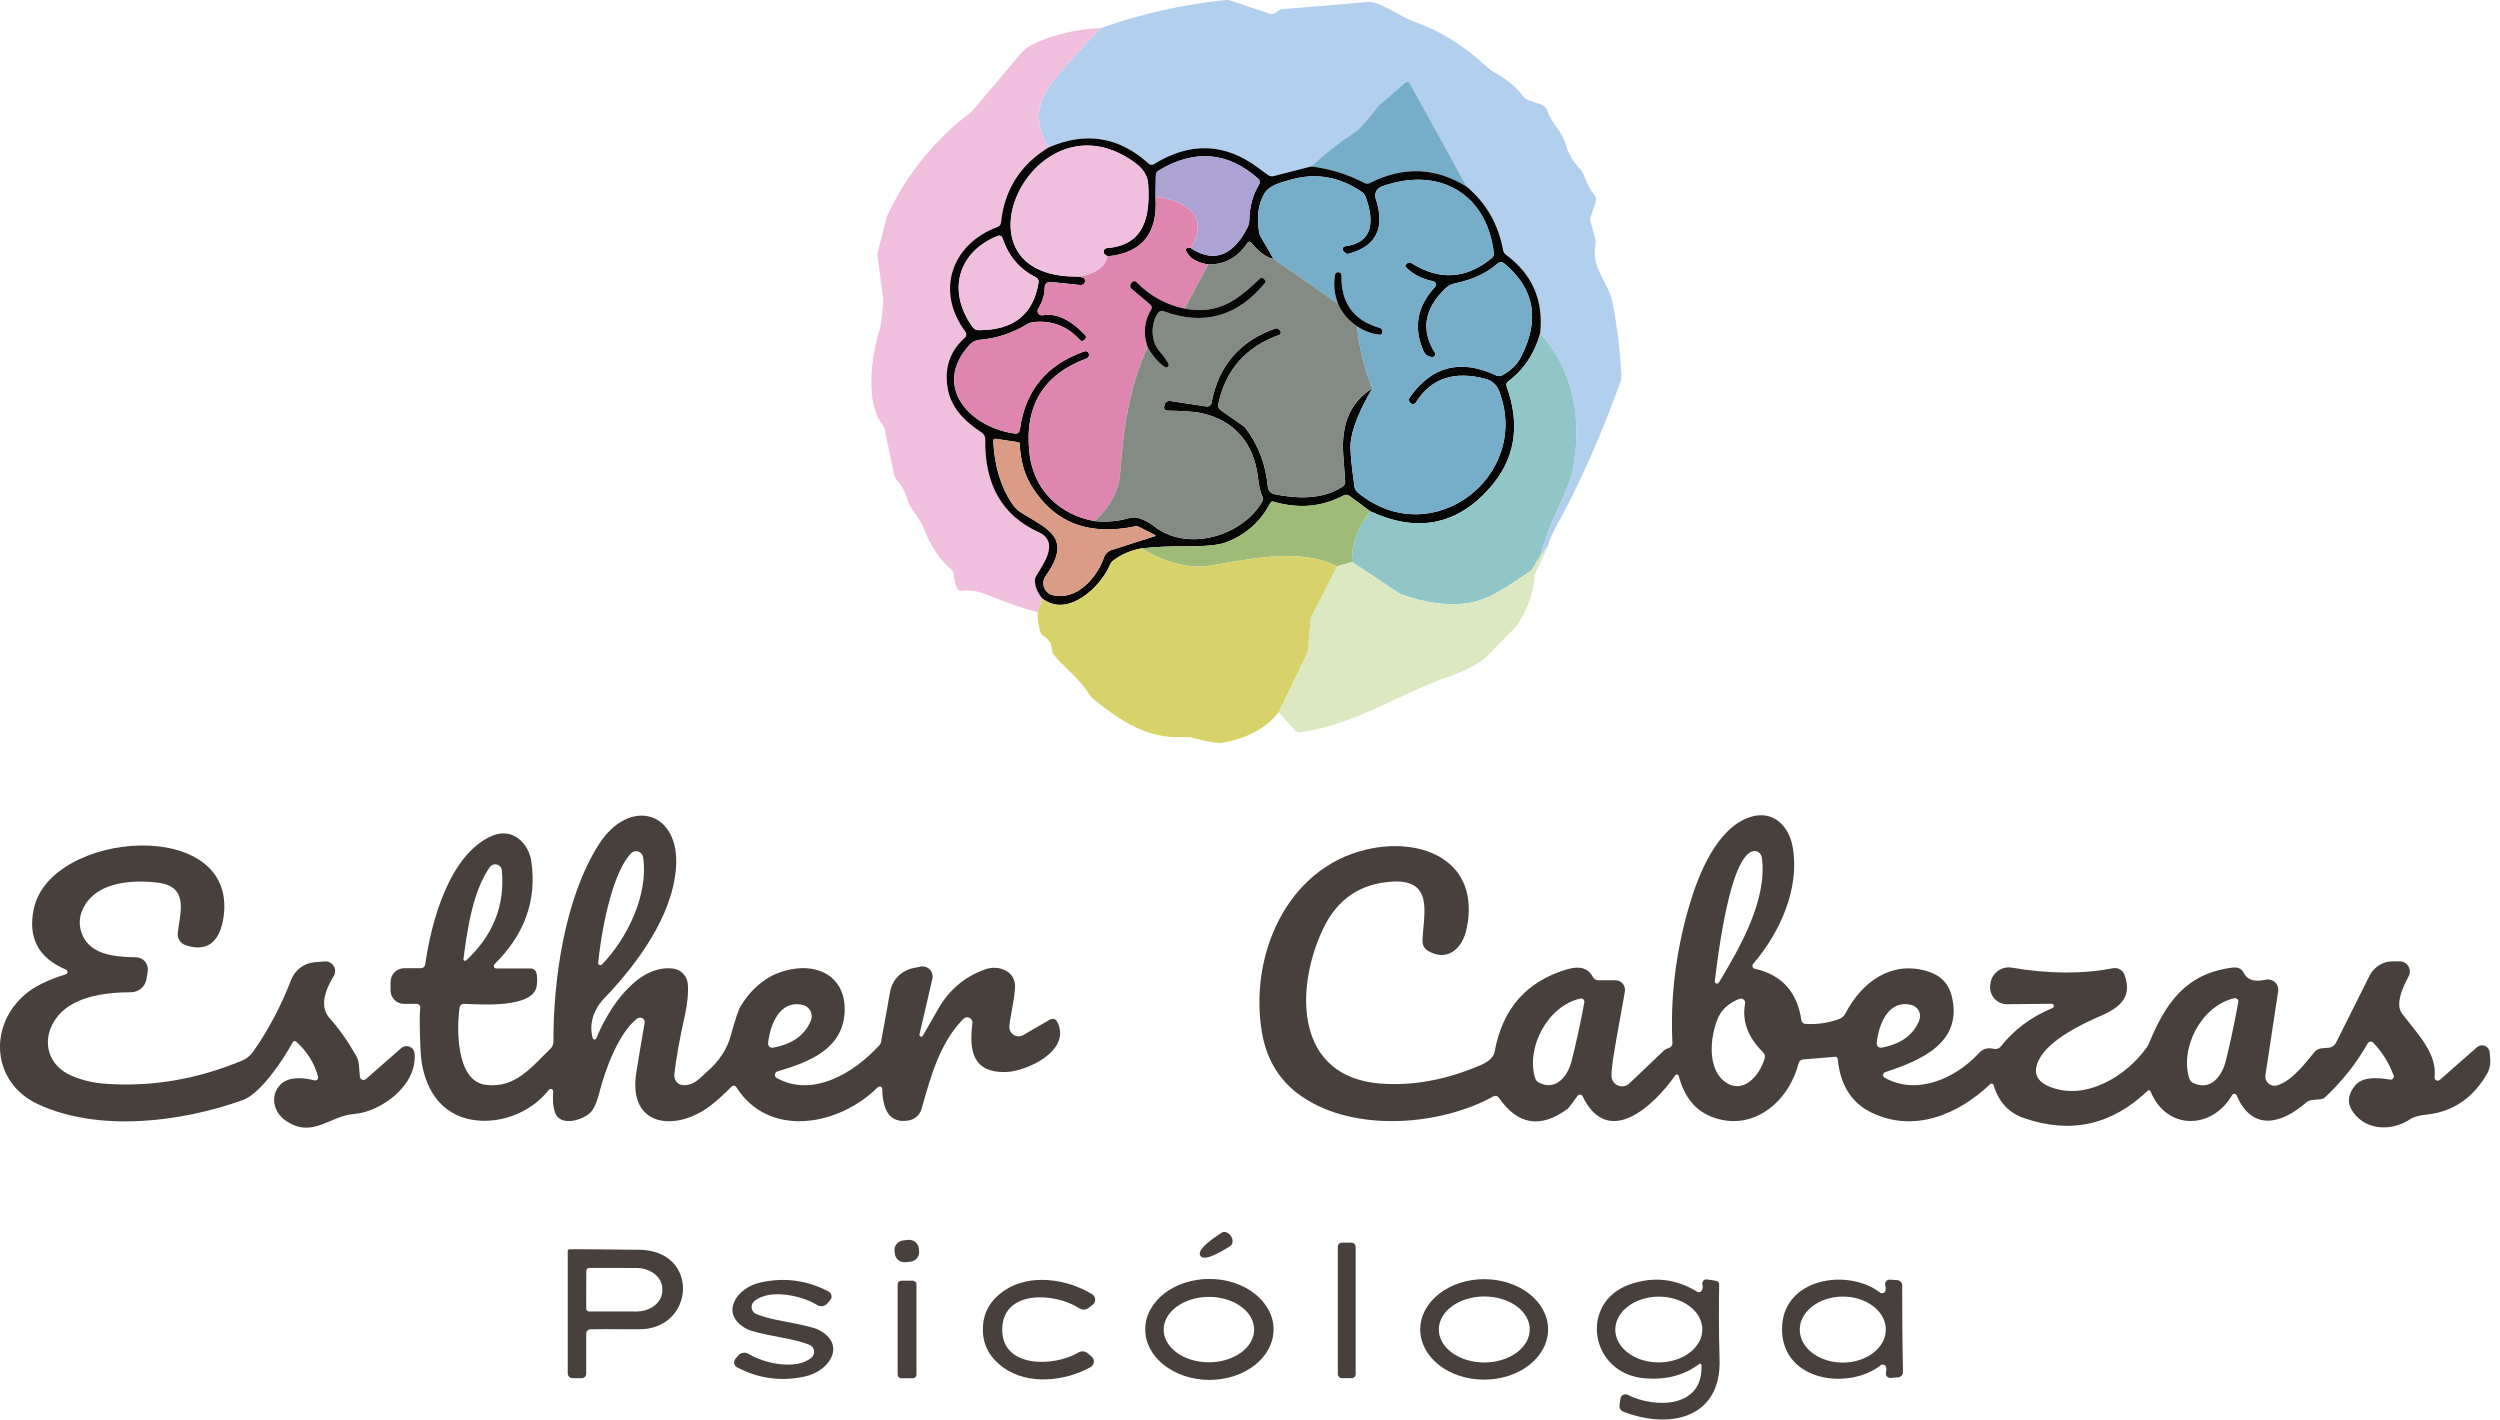 <svg xmlns="http://www.w3.org/2000/svg" width="176" height="100" viewBox="0 0 176 100" fill="none"><g clip-path="url(#clip0_1_540)"><path d="M108.956 38.486L108.431 39.132C108.732 38.033 109.127 36.97 109.615 35.943C110.246 34.614 110.623 33.622 110.746 32.965C111.362 29.63 110.832 26.067 108.427 23.493C108.682 21.158 107.882 19.306 106.026 17.938C105.915 17.858 105.84 17.736 105.815 17.598C105.482 15.782 104.63 14.297 103.258 13.144L99.265 5.888C99.249 5.859 99.226 5.835 99.199 5.816C99.172 5.797 99.142 5.784 99.109 5.778C99.077 5.772 99.043 5.774 99.011 5.782C98.98 5.791 98.95 5.807 98.925 5.828L97.062 7.429C97.047 7.443 97.034 7.458 97.023 7.472C96.248 8.482 95.725 9.077 95.452 9.258C94.308 10.012 93.257 10.833 92.302 11.719L89.668 12.395C89.602 12.412 89.533 12.416 89.467 12.405C89.4 12.393 89.337 12.368 89.281 12.33C89.195 12.273 88.963 12.102 88.584 11.818C86.237 10.062 83.789 9.975 81.238 11.556C81.181 11.591 81.114 11.607 81.047 11.601C80.98 11.595 80.917 11.567 80.868 11.521C78.782 9.628 76.436 9.246 73.828 10.377C72.838 8.822 72.914 7.307 74.056 5.832C74.876 4.774 76.027 3.488 77.507 1.976C80.319 0.975 83.238 0.318 86.264 0.006C86.392 -0.009 86.521 0.005 86.643 0.044L89.354 0.957C89.436 0.984 89.524 0.992 89.609 0.977C89.695 0.963 89.776 0.928 89.845 0.875L90.03 0.737C90.092 0.687 90.167 0.657 90.245 0.651L96.334 0.139C96.479 0.128 96.625 0.144 96.765 0.186C97.686 0.462 98.594 1.185 99.794 1.619C101.516 2.239 103.165 3.289 104.743 4.769C104.869 4.886 105.009 4.988 105.161 5.071C106.033 5.535 106.733 6.115 107.261 6.809C107.348 6.921 107.464 7.005 107.596 7.05L108.444 7.334C108.562 7.374 108.669 7.441 108.757 7.529C108.845 7.617 108.912 7.724 108.952 7.842C109.253 8.741 110.002 9.245 110.26 10.26C110.398 10.806 110.728 11.356 111.25 11.913C111.361 12.029 111.447 12.168 111.504 12.322C111.727 12.936 111.971 13.399 112.235 13.712C112.294 13.781 112.334 13.864 112.352 13.954C112.369 14.044 112.363 14.137 112.334 14.224L111.973 15.3C111.947 15.379 111.944 15.462 111.964 15.541L112.3 16.793C112.342 16.946 112.348 17.105 112.317 17.258C112.003 18.884 113.238 19.878 113.513 21.268C113.852 22.99 114.064 24.727 114.15 26.48C114.156 26.599 114.138 26.718 114.099 26.828C112.69 30.744 111.147 34.211 109.468 37.23C109.247 37.628 109.077 38.047 108.956 38.486Z" fill="#B2CFED"></path><path d="M77.507 1.976C76.027 3.488 74.876 4.774 74.056 5.832C72.914 7.307 72.838 8.822 73.828 10.377C71.831 11.593 70.712 13.357 70.471 15.67C70.463 15.739 70.437 15.804 70.395 15.858C70.353 15.912 70.298 15.952 70.234 15.975C66.994 17.172 65.832 20.489 67.962 23.351C68.011 23.416 68.033 23.496 68.025 23.577C68.017 23.657 67.98 23.732 67.919 23.786C66.918 24.672 66.508 25.798 66.689 27.164C66.886 28.67 67.872 29.634 69.124 30.46C69.198 30.511 69.259 30.578 69.3 30.657C69.341 30.736 69.362 30.824 69.361 30.912C69.303 34.114 70.556 36.297 73.118 37.462C74.628 38.15 73.449 39.7 72.946 40.552C72.873 40.672 72.841 40.812 72.855 40.952C72.895 41.368 73.067 41.761 73.372 42.131L73.049 43.104C71.901 42.785 70.781 42.399 69.688 41.946C68.882 41.613 68.222 41.496 67.708 41.593C67.642 41.606 67.574 41.597 67.514 41.565C67.455 41.534 67.408 41.483 67.381 41.421C67.238 41.08 67.163 40.77 67.158 40.492C67.156 40.415 67.138 40.339 67.105 40.269C67.071 40.199 67.023 40.137 66.964 40.087C66.143 39.393 65.492 38.41 65.01 37.139C64.735 36.408 64.068 35.891 63.844 35.056C63.729 34.626 63.498 34.214 63.151 33.821C63.047 33.706 62.976 33.565 62.945 33.412L62.273 30.194C62.251 30.086 62.202 29.986 62.131 29.901C60.875 28.322 61.357 24.935 61.946 23.162C62.012 22.961 62.093 22.31 62.187 21.208C62.19 21.185 62.19 21.161 62.187 21.135L61.77 17.925C61.764 17.879 61.767 17.832 61.778 17.787L62.432 15.257C62.438 15.237 62.444 15.218 62.45 15.201C63.841 12.248 65.812 9.814 68.362 7.898C68.391 7.875 68.418 7.849 68.444 7.82L71.874 3.762C72.109 3.484 72.403 3.26 72.735 3.104C74.186 2.418 75.777 2.042 77.507 1.976Z" fill="#EFBFDD"></path><path d="M103.259 13.144C101.072 11.778 98.803 11.691 96.451 12.881C96.391 12.912 96.324 12.928 96.257 12.928C96.19 12.928 96.123 12.912 96.063 12.881C94.861 12.259 93.608 11.871 92.302 11.719C93.258 10.833 94.308 10.012 95.452 9.258C95.725 9.077 96.248 8.482 97.023 7.472C97.034 7.458 97.047 7.443 97.062 7.429L98.925 5.828C98.95 5.807 98.98 5.791 99.012 5.782C99.043 5.774 99.077 5.772 99.109 5.778C99.142 5.784 99.173 5.797 99.2 5.816C99.227 5.835 99.249 5.86 99.265 5.888L103.259 13.144Z" fill="#76ADC9"></path><path d="M92.302 11.719C93.608 11.871 94.861 12.259 96.063 12.881C96.123 12.912 96.19 12.928 96.257 12.928C96.324 12.928 96.391 12.912 96.451 12.881C98.803 11.691 101.072 11.778 103.259 13.144C104.63 14.297 105.482 15.782 105.815 17.598C105.84 17.736 105.915 17.858 106.026 17.938C107.882 19.306 108.682 21.158 108.427 23.493C108.014 24.925 107.258 26.048 106.159 26.863C106.11 26.899 106.074 26.95 106.056 27.008C106.039 27.066 106.04 27.128 106.06 27.186C107.07 29.974 106.655 32.388 104.816 34.428C102.507 36.987 99.724 37.509 96.468 35.995L94.996 34.91C94.939 34.868 94.871 34.842 94.8 34.837C94.73 34.831 94.659 34.846 94.596 34.88C93.067 35.692 91.417 35.837 89.647 35.315C89.607 35.304 89.564 35.307 89.526 35.323C89.488 35.34 89.456 35.368 89.436 35.405C88.745 36.733 87.698 37.661 86.295 38.189C85.787 38.381 84.804 38.472 83.347 38.46C82.337 38.452 81.339 38.501 80.352 38.607C79.603 38.747 78.95 39.027 78.394 39.446C78.284 39.528 78.198 39.637 78.144 39.764C77.46 41.369 75.136 43.53 73.372 42.131C73.068 41.761 72.895 41.368 72.855 40.952C72.841 40.812 72.873 40.672 72.946 40.552C73.449 39.7 74.628 38.151 73.118 37.462C70.556 36.297 69.304 34.114 69.361 30.912C69.362 30.824 69.341 30.736 69.3 30.657C69.259 30.578 69.198 30.511 69.124 30.46C67.872 29.634 66.887 28.67 66.689 27.164C66.508 25.798 66.918 24.672 67.919 23.786C67.98 23.732 68.018 23.657 68.026 23.577C68.034 23.497 68.011 23.416 67.963 23.351C65.832 20.489 66.994 17.172 70.235 15.975C70.298 15.952 70.353 15.912 70.395 15.858C70.437 15.804 70.463 15.739 70.471 15.67C70.712 13.357 71.831 11.593 73.828 10.377C76.436 9.246 78.782 9.628 80.868 11.521C80.918 11.567 80.981 11.595 81.047 11.601C81.114 11.607 81.181 11.591 81.238 11.556C83.789 9.975 86.237 10.062 88.584 11.818C88.963 12.102 89.195 12.273 89.281 12.33C89.337 12.368 89.4 12.393 89.467 12.405C89.534 12.416 89.602 12.412 89.669 12.395L92.302 11.719ZM75.795 19.47C76.116 19.495 76.298 19.543 76.341 19.612C76.372 19.659 76.388 19.714 76.389 19.77C76.39 19.826 76.375 19.881 76.347 19.929C76.318 19.977 76.276 20.015 76.226 20.04C76.177 20.064 76.121 20.074 76.066 20.068L73.957 19.848C73.905 19.843 73.852 19.849 73.802 19.865C73.752 19.882 73.706 19.909 73.667 19.945C73.628 19.98 73.597 20.024 73.576 20.073C73.555 20.121 73.544 20.174 73.544 20.227C73.552 20.723 73.402 21.225 73.092 21.733C73.06 21.783 73.044 21.842 73.045 21.901C73.046 21.96 73.064 22.018 73.098 22.067C73.132 22.117 73.179 22.155 73.235 22.178C73.29 22.202 73.351 22.208 73.41 22.198C74.354 22.023 75.353 22.489 76.406 23.596C76.436 23.63 76.454 23.674 76.456 23.719C76.457 23.764 76.443 23.807 76.414 23.842L76.328 23.941C76.31 23.962 76.287 23.979 76.262 23.991C76.237 24.003 76.209 24.01 76.181 24.01C76.153 24.01 76.125 24.005 76.099 23.994C76.073 23.983 76.05 23.966 76.031 23.945C75.159 22.973 74.079 22.548 72.791 22.671C72.615 22.688 72.445 22.744 72.292 22.835C71.236 23.466 70.129 23.829 68.969 23.924C68.707 23.943 68.461 24.061 68.281 24.255C65.574 27.168 68.259 30.099 71.461 30.525C71.54 30.535 71.619 30.513 71.682 30.465C71.745 30.416 71.786 30.345 71.797 30.267C72.161 27.504 73.68 25.659 76.354 24.733C76.412 24.712 76.476 24.716 76.532 24.744C76.587 24.771 76.63 24.82 76.651 24.879L76.655 24.892C76.679 24.959 76.676 25.032 76.646 25.096C76.616 25.161 76.562 25.211 76.496 25.236C73.415 26.378 72.078 28.63 72.485 31.992C72.791 34.493 74.607 36.27 77.09 36.687C77.905 36.768 78.699 36.697 79.474 36.477C79.724 36.406 79.989 36.412 80.236 36.494C80.6 36.617 80.946 36.806 81.273 37.062C83.579 38.869 87.405 37.767 88.838 35.349C88.876 35.286 88.898 35.213 88.901 35.138C88.904 35.063 88.888 34.987 88.855 34.919C88.732 34.66 88.63 34.206 88.55 33.554C88.266 31.183 86.85 29.522 84.449 29.062C84.013 28.979 83.242 28.927 82.138 28.907C82.11 28.906 82.083 28.899 82.059 28.887C82.034 28.875 82.012 28.858 81.995 28.837C81.977 28.816 81.964 28.791 81.957 28.764C81.95 28.738 81.948 28.71 81.953 28.683L81.974 28.532C81.989 28.437 82.041 28.351 82.119 28.294C82.196 28.236 82.293 28.212 82.387 28.227L84.926 28.614C85.01 28.627 85.094 28.606 85.162 28.557C85.231 28.508 85.277 28.434 85.292 28.352C85.78 25.744 87.282 24 89.798 23.119C89.829 23.107 89.863 23.104 89.895 23.109C89.928 23.114 89.958 23.128 89.983 23.149L90.103 23.257C90.129 23.279 90.149 23.307 90.16 23.339C90.172 23.371 90.175 23.405 90.169 23.438C90.164 23.471 90.15 23.502 90.128 23.528C90.107 23.553 90.079 23.573 90.047 23.584C87.701 24.424 86.273 26.052 85.766 28.468C85.75 28.541 85.756 28.617 85.783 28.687C85.81 28.756 85.856 28.816 85.916 28.86L87.577 30.021C87.611 30.044 87.64 30.072 87.663 30.103C88.581 31.302 89.112 32.691 89.255 34.269C89.266 34.394 89.317 34.511 89.4 34.605C89.483 34.699 89.594 34.763 89.716 34.79C91.244 35.108 93.15 35.194 94.531 34.243C94.587 34.205 94.631 34.153 94.66 34.093C94.69 34.032 94.703 33.966 94.699 33.899C94.656 33.25 94.612 32.626 94.566 32.027C94.402 29.846 95.084 28.287 96.61 27.349C95.703 28.892 95.195 30.159 95.087 31.149C95.035 31.619 95.125 32.659 95.358 34.269C95.38 34.421 95.458 34.561 95.577 34.66C100.767 38.972 107.867 33.499 105.522 27.5C105.445 27.301 105.322 27.123 105.164 26.981C105.007 26.839 104.818 26.737 104.614 26.682C102.394 26.08 100.751 26.628 99.687 28.326C99.667 28.358 99.641 28.385 99.61 28.405C99.579 28.426 99.544 28.439 99.507 28.445C99.47 28.451 99.433 28.448 99.397 28.438C99.361 28.428 99.328 28.41 99.299 28.386L99.291 28.373C99.234 28.326 99.198 28.258 99.189 28.185C99.181 28.111 99.2 28.037 99.244 27.977C100.801 25.765 102.837 25.252 105.35 26.437C105.409 26.465 105.473 26.479 105.538 26.478C105.603 26.477 105.667 26.462 105.724 26.433C106.344 26.105 106.79 25.681 107.063 25.159C108.434 22.519 108.037 20.309 105.871 18.527C105.812 18.478 105.738 18.452 105.661 18.453C105.585 18.454 105.511 18.482 105.453 18.532C104.682 19.223 103.677 19.695 102.441 19.947C102.168 20.003 101.919 20.138 101.722 20.335C100.265 21.769 100.028 23.265 101.012 24.823C101.034 24.856 101.045 24.894 101.045 24.933C101.045 24.973 101.033 25.011 101.012 25.044C100.991 25.077 100.96 25.102 100.924 25.118C100.888 25.134 100.849 25.139 100.81 25.133L100.715 25.12C100.608 25.103 100.507 25.059 100.421 24.993C100.336 24.927 100.268 24.84 100.225 24.741C99.487 23.08 99.756 21.565 101.029 20.197C101.058 20.166 101.077 20.128 101.086 20.088C101.095 20.047 101.093 20.005 101.081 19.965C101.068 19.925 101.045 19.889 101.014 19.861C100.983 19.833 100.945 19.814 100.905 19.805C100.067 19.63 99.414 19.286 98.947 18.773C98.933 18.759 98.926 18.74 98.926 18.72C98.926 18.7 98.933 18.68 98.947 18.665L99.02 18.579C99.061 18.53 99.118 18.497 99.181 18.487C99.245 18.477 99.309 18.489 99.364 18.523C101.338 19.768 103.227 19.646 105.032 18.157C105.079 18.119 105.116 18.069 105.139 18.012C105.163 17.954 105.172 17.892 105.165 17.83C104.696 13.634 101.288 11.668 97.26 13.135C97.095 13.195 96.96 13.316 96.884 13.474C96.807 13.631 96.796 13.812 96.851 13.979C97.534 16.053 96.892 17.349 94.927 17.869C94.895 17.877 94.862 17.877 94.831 17.871C94.8 17.864 94.771 17.85 94.747 17.83L94.592 17.697C94.561 17.671 94.539 17.637 94.528 17.598C94.517 17.56 94.517 17.519 94.528 17.481C94.54 17.443 94.562 17.409 94.592 17.383C94.623 17.357 94.66 17.34 94.699 17.335C96.739 17.081 96.735 15.476 96.132 13.841C96.082 13.709 95.993 13.597 95.878 13.518C94.318 12.448 92.665 12.154 90.921 12.636C90.086 12.868 89.329 13.058 88.989 13.669C88.576 14.409 88.461 15.305 88.644 16.358C88.664 16.478 88.707 16.593 88.769 16.698L89.66 18.226C89.161 18.14 88.634 17.756 88.081 17.073C88.065 17.054 88.046 17.039 88.023 17.029C88.001 17.019 87.977 17.015 87.953 17.016C87.928 17.017 87.905 17.024 87.883 17.036C87.862 17.048 87.844 17.065 87.831 17.086C87.157 18.121 86.233 18.632 85.06 18.618C84.44 18.511 84.008 18.321 83.764 18.045C83.36 17.592 83.383 17.398 83.833 17.464C85.679 18.695 86.957 17.684 87.797 16.07C87.896 15.88 87.95 15.671 87.956 15.459C87.979 14.509 88.206 13.689 88.636 12.997C88.677 12.93 88.693 12.851 88.681 12.773C88.669 12.695 88.63 12.623 88.571 12.571C86.414 10.675 84.077 10.489 81.561 12.012C81.505 12.045 81.457 12.091 81.424 12.148C81.391 12.204 81.373 12.269 81.372 12.335L81.346 13.862C81.529 16.421 80.403 17.816 77.968 18.045L77.8 17.925C77.757 17.894 77.725 17.852 77.707 17.802C77.69 17.753 77.688 17.699 77.702 17.649C77.716 17.599 77.746 17.554 77.786 17.521C77.827 17.488 77.877 17.468 77.929 17.464C80.61 17.271 80.98 15.153 80.829 12.95C80.792 12.393 80.505 11.913 79.969 11.508C72.847 6.168 66.504 19.5 75.795 19.47ZM72.928 19.526C71.769 18.943 70.986 18.021 70.579 16.759C70.568 16.726 70.551 16.696 70.528 16.67C70.506 16.645 70.478 16.624 70.448 16.609C70.417 16.595 70.384 16.587 70.35 16.586C70.317 16.585 70.283 16.591 70.252 16.604C67.438 17.727 66.641 20.498 68.483 23.033C68.53 23.098 68.592 23.151 68.663 23.188C68.735 23.224 68.815 23.244 68.896 23.244C71.349 23.252 72.755 22.132 73.114 19.883C73.125 19.811 73.113 19.738 73.08 19.674C73.046 19.61 72.993 19.558 72.928 19.526ZM80.124 37.066C80.074 37.041 80.018 37.033 79.965 37.044C76.657 37.75 74.207 36.805 72.614 34.209C72.112 33.391 71.837 32.401 71.788 31.239C71.787 31.213 71.777 31.188 71.759 31.168C71.741 31.149 71.716 31.136 71.689 31.132L70.097 30.891C70.075 30.887 70.053 30.888 70.032 30.894C70.011 30.9 69.991 30.911 69.975 30.926C69.958 30.941 69.945 30.959 69.937 30.98C69.928 31.001 69.924 31.023 69.925 31.046C70.011 32.793 70.451 34.262 71.246 35.452C71.424 35.724 71.662 35.954 71.943 36.124C73.85 37.285 75.498 37.905 73.617 40.543C73.533 40.66 73.48 40.796 73.461 40.938C73.442 41.081 73.459 41.225 73.51 41.36C73.56 41.495 73.643 41.614 73.751 41.709C73.859 41.804 73.989 41.87 74.129 41.903C75.786 42.295 77.228 40.685 77.718 39.248C77.761 39.123 77.832 39.01 77.927 38.917C78.021 38.825 78.135 38.757 78.26 38.718L81.32 37.742C81.328 37.739 81.335 37.735 81.34 37.729C81.345 37.722 81.348 37.715 81.348 37.707C81.349 37.699 81.347 37.691 81.343 37.684C81.338 37.677 81.332 37.672 81.324 37.669L80.124 37.066Z" fill="#060706"></path><path d="M77.968 18.045C77.877 18.945 76.517 19.495 75.794 19.47C66.503 19.5 72.847 6.168 79.969 11.508C80.505 11.913 80.792 12.393 80.829 12.95C80.98 15.153 80.61 17.271 77.929 17.464C77.877 17.468 77.827 17.488 77.786 17.521C77.746 17.554 77.716 17.599 77.702 17.649C77.688 17.699 77.69 17.753 77.707 17.802C77.725 17.852 77.757 17.895 77.8 17.925L77.968 18.045Z" fill="#EFBFDD"></path><path d="M83.833 17.464C85.236 15.166 83.338 14.052 81.346 13.862L81.371 12.335C81.373 12.269 81.391 12.204 81.424 12.148C81.457 12.091 81.504 12.044 81.561 12.012C84.077 10.489 86.414 10.675 88.571 12.571C88.63 12.623 88.669 12.695 88.681 12.773C88.692 12.851 88.677 12.93 88.636 12.997C88.205 13.689 87.979 14.509 87.956 15.459C87.95 15.671 87.895 15.88 87.796 16.07C86.957 17.684 85.679 18.695 83.833 17.464Z" fill="#ADA2D4"></path><path d="M96.61 27.349C96.033 25.915 95.675 24.454 95.534 22.968C96.033 23.31 96.575 23.506 97.161 23.558C97.19 23.561 97.22 23.552 97.243 23.535C97.266 23.517 97.281 23.491 97.285 23.463L97.303 23.347C97.311 23.291 97.299 23.235 97.269 23.187C97.239 23.14 97.193 23.105 97.139 23.089C95.297 22.564 94.398 21.336 94.441 19.405C94.442 19.348 94.422 19.292 94.386 19.249C94.349 19.205 94.299 19.177 94.243 19.168H94.234C94.179 19.161 94.122 19.175 94.076 19.208C94.031 19.241 94 19.29 93.989 19.345C93.866 20.036 93.935 20.716 94.196 21.385L89.66 18.226L88.769 16.698C88.707 16.593 88.664 16.478 88.644 16.358C88.461 15.306 88.576 14.409 88.989 13.669C89.329 13.058 90.086 12.868 90.921 12.636C92.665 12.154 94.318 12.448 95.878 13.518C95.993 13.597 96.082 13.709 96.132 13.841C96.735 15.476 96.739 17.081 94.699 17.335C94.66 17.34 94.622 17.357 94.592 17.383C94.562 17.409 94.54 17.443 94.528 17.481C94.517 17.519 94.517 17.56 94.528 17.598C94.539 17.637 94.561 17.671 94.592 17.697L94.746 17.83C94.771 17.85 94.799 17.864 94.831 17.871C94.862 17.877 94.895 17.877 94.927 17.869C96.892 17.349 97.534 16.053 96.851 13.979C96.796 13.812 96.807 13.631 96.884 13.474C96.96 13.316 97.095 13.195 97.26 13.135C101.288 11.668 104.696 13.634 105.165 17.83C105.171 17.892 105.163 17.954 105.139 18.012C105.116 18.069 105.079 18.119 105.032 18.157C103.227 19.646 101.338 19.768 99.364 18.523C99.309 18.489 99.245 18.477 99.181 18.487C99.118 18.497 99.061 18.53 99.02 18.579L98.947 18.665C98.933 18.68 98.926 18.7 98.926 18.72C98.926 18.74 98.933 18.759 98.947 18.773C99.414 19.286 100.067 19.63 100.905 19.805C100.945 19.814 100.983 19.833 101.014 19.861C101.045 19.89 101.068 19.925 101.081 19.965C101.093 20.005 101.095 20.047 101.086 20.088C101.077 20.129 101.058 20.166 101.029 20.197C99.756 21.565 99.487 23.08 100.225 24.741C100.268 24.84 100.336 24.927 100.421 24.993C100.507 25.059 100.608 25.103 100.715 25.12L100.81 25.133C100.849 25.139 100.888 25.134 100.924 25.118C100.96 25.103 100.991 25.077 101.012 25.044C101.033 25.011 101.045 24.973 101.045 24.933C101.045 24.894 101.034 24.856 101.012 24.823C100.028 23.265 100.265 21.769 101.722 20.335C101.919 20.138 102.168 20.004 102.441 19.947C103.677 19.695 104.681 19.223 105.453 18.532C105.511 18.482 105.585 18.454 105.661 18.453C105.738 18.452 105.812 18.478 105.871 18.527C108.037 20.309 108.434 22.519 107.063 25.159C106.79 25.681 106.344 26.105 105.724 26.433C105.667 26.462 105.603 26.477 105.538 26.478C105.473 26.479 105.409 26.465 105.35 26.437C102.837 25.252 100.801 25.765 99.243 27.977C99.2 28.037 99.18 28.111 99.189 28.185C99.198 28.258 99.234 28.326 99.291 28.373L99.299 28.386C99.328 28.41 99.361 28.428 99.397 28.438C99.433 28.448 99.47 28.451 99.507 28.445C99.544 28.439 99.579 28.426 99.61 28.405C99.641 28.385 99.667 28.358 99.687 28.326C100.751 26.628 102.394 26.08 104.614 26.682C104.818 26.737 105.007 26.839 105.164 26.981C105.322 27.123 105.445 27.301 105.522 27.5C107.867 33.499 100.767 38.972 95.577 34.66C95.458 34.561 95.38 34.421 95.358 34.269C95.125 32.659 95.035 31.619 95.086 31.149C95.195 30.159 95.703 28.893 96.61 27.349Z" fill="#76ADC9"></path><path d="M83.833 17.464C83.383 17.398 83.36 17.592 83.764 18.045C84.008 18.321 84.44 18.511 85.06 18.617L83.394 21.725C82.097 21.463 80.966 20.84 79.999 19.853C79.98 19.833 79.957 19.817 79.931 19.807C79.906 19.796 79.878 19.791 79.851 19.792C79.823 19.793 79.796 19.8 79.771 19.811C79.746 19.823 79.724 19.84 79.706 19.861L79.633 19.952C79.61 19.979 79.593 20.01 79.582 20.044C79.572 20.077 79.568 20.113 79.571 20.148C79.574 20.183 79.585 20.218 79.601 20.249C79.618 20.28 79.64 20.308 79.668 20.33L80.989 21.449C81.037 21.491 81.07 21.549 81.08 21.612C81.091 21.675 81.078 21.739 81.045 21.793C80.546 22.614 80.462 23.496 80.795 24.44C79.452 27.328 79.091 30.275 78.85 33.395C78.758 34.549 78.171 35.646 77.09 36.687C74.607 36.27 72.791 34.493 72.485 31.992C72.078 28.63 73.415 26.378 76.496 25.236C76.562 25.211 76.616 25.161 76.646 25.096C76.676 25.032 76.679 24.959 76.655 24.892L76.651 24.879C76.63 24.82 76.587 24.771 76.532 24.744C76.476 24.716 76.412 24.712 76.354 24.733C73.68 25.659 72.161 27.504 71.797 30.267C71.786 30.345 71.745 30.416 71.682 30.465C71.619 30.513 71.54 30.535 71.461 30.525C68.259 30.099 65.574 27.168 68.281 24.255C68.461 24.061 68.707 23.943 68.969 23.924C70.129 23.829 71.236 23.466 72.292 22.835C72.445 22.744 72.615 22.688 72.791 22.671C74.079 22.548 75.159 22.973 76.031 23.945C76.05 23.966 76.073 23.982 76.099 23.994C76.125 24.005 76.153 24.01 76.181 24.01C76.209 24.01 76.237 24.003 76.262 23.991C76.287 23.979 76.31 23.962 76.328 23.941L76.414 23.842C76.443 23.807 76.457 23.764 76.456 23.719C76.454 23.674 76.436 23.63 76.406 23.596C75.353 22.489 74.354 22.023 73.41 22.198C73.351 22.208 73.29 22.202 73.235 22.178C73.179 22.155 73.132 22.117 73.098 22.067C73.064 22.018 73.046 21.96 73.045 21.901C73.044 21.842 73.06 21.783 73.092 21.733C73.402 21.225 73.552 20.723 73.544 20.227C73.544 20.174 73.555 20.121 73.576 20.073C73.597 20.024 73.628 19.98 73.667 19.945C73.706 19.909 73.752 19.882 73.802 19.865C73.852 19.849 73.905 19.843 73.957 19.848L76.066 20.068C76.121 20.074 76.177 20.064 76.226 20.04C76.276 20.015 76.318 19.977 76.347 19.929C76.375 19.881 76.39 19.826 76.389 19.77C76.388 19.714 76.372 19.659 76.341 19.612C76.298 19.543 76.116 19.495 75.795 19.47C76.517 19.495 77.877 18.945 77.968 18.045C80.403 17.816 81.529 16.421 81.346 13.862C83.338 14.052 85.236 15.166 83.833 17.464Z" fill="#DE86AF"></path><path d="M73.114 19.883C72.755 22.132 71.349 23.252 68.896 23.244C68.815 23.244 68.735 23.224 68.663 23.188C68.591 23.151 68.53 23.098 68.483 23.033C66.641 20.498 67.437 17.727 70.252 16.604C70.283 16.591 70.316 16.585 70.35 16.586C70.384 16.587 70.417 16.595 70.448 16.609C70.478 16.624 70.506 16.645 70.528 16.67C70.551 16.696 70.568 16.726 70.579 16.759C70.986 18.021 71.769 18.943 72.928 19.526C72.993 19.558 73.046 19.61 73.079 19.674C73.113 19.738 73.125 19.811 73.114 19.883Z" fill="#EFBFDD"></path><path d="M89.66 18.226L94.196 21.385C94.471 22.027 94.917 22.555 95.534 22.968C95.675 24.454 96.033 25.915 96.61 27.349C95.084 28.287 94.402 29.846 94.566 32.027C94.612 32.626 94.656 33.25 94.699 33.899C94.703 33.966 94.69 34.032 94.66 34.093C94.631 34.153 94.587 34.205 94.531 34.243C93.15 35.194 91.244 35.108 89.716 34.79C89.594 34.763 89.483 34.699 89.4 34.605C89.317 34.511 89.266 34.394 89.255 34.269C89.112 32.691 88.581 31.302 87.663 30.103C87.64 30.072 87.611 30.044 87.577 30.021L85.916 28.86C85.856 28.816 85.81 28.756 85.783 28.687C85.756 28.617 85.75 28.541 85.765 28.468C86.273 26.052 87.701 24.424 90.047 23.584C90.079 23.573 90.106 23.553 90.128 23.528C90.149 23.502 90.164 23.471 90.169 23.438C90.175 23.405 90.172 23.371 90.16 23.339C90.149 23.307 90.129 23.279 90.103 23.257L89.983 23.149C89.958 23.128 89.928 23.114 89.895 23.109C89.863 23.104 89.829 23.107 89.798 23.119C87.282 24 85.78 25.744 85.292 28.352C85.277 28.434 85.231 28.508 85.162 28.557C85.094 28.606 85.009 28.627 84.926 28.614L82.387 28.227C82.293 28.212 82.196 28.236 82.118 28.294C82.041 28.351 81.989 28.437 81.974 28.532L81.953 28.683C81.948 28.71 81.95 28.738 81.957 28.764C81.964 28.791 81.977 28.816 81.995 28.837C82.012 28.858 82.034 28.875 82.059 28.887C82.083 28.899 82.11 28.906 82.138 28.907C83.242 28.927 84.013 28.979 84.449 29.062C86.85 29.522 88.266 31.183 88.55 33.554C88.63 34.206 88.732 34.66 88.855 34.919C88.888 34.987 88.904 35.063 88.901 35.138C88.898 35.213 88.876 35.286 88.838 35.349C87.405 37.767 83.579 38.869 81.273 37.062C80.946 36.806 80.6 36.617 80.236 36.494C79.989 36.412 79.724 36.406 79.474 36.477C78.699 36.697 77.905 36.768 77.09 36.687C78.171 35.646 78.758 34.549 78.85 33.395C79.091 30.275 79.452 27.328 80.795 24.44C81.122 25.037 81.519 25.5 81.987 25.83C82.022 25.855 82.064 25.867 82.106 25.864C82.149 25.862 82.189 25.845 82.22 25.816C82.252 25.787 82.272 25.748 82.278 25.706C82.284 25.664 82.276 25.621 82.254 25.585C82.079 25.289 81.868 24.999 81.621 24.715C80.98 23.975 81.032 22.766 81.509 22.047C81.553 21.981 81.618 21.932 81.693 21.908C81.769 21.883 81.849 21.886 81.922 21.914C84.737 22.95 87.115 22.285 89.058 19.922C89.085 19.889 89.099 19.846 89.095 19.802C89.091 19.759 89.07 19.718 89.036 19.689L88.937 19.603C88.904 19.575 88.862 19.56 88.817 19.561C88.773 19.563 88.73 19.581 88.696 19.612C87.112 21.122 85.813 22.168 83.394 21.725L85.06 18.618C86.233 18.632 87.157 18.121 87.831 17.086C87.844 17.065 87.862 17.048 87.883 17.036C87.905 17.024 87.928 17.017 87.953 17.016C87.977 17.015 88.001 17.019 88.023 17.029C88.046 17.039 88.065 17.054 88.081 17.073C88.634 17.755 89.161 18.14 89.66 18.226Z" fill="#838B84"></path><path d="M95.534 22.968C94.917 22.555 94.471 22.027 94.196 21.385C93.935 20.716 93.866 20.036 93.989 19.345C94 19.29 94.031 19.241 94.076 19.208C94.122 19.175 94.179 19.161 94.234 19.168H94.243C94.299 19.177 94.349 19.205 94.386 19.249C94.422 19.292 94.442 19.348 94.441 19.405C94.398 21.336 95.297 22.564 97.139 23.089C97.193 23.105 97.239 23.14 97.269 23.187C97.299 23.235 97.311 23.291 97.303 23.347L97.285 23.463C97.281 23.491 97.266 23.517 97.243 23.535C97.22 23.552 97.19 23.561 97.161 23.558C96.575 23.506 96.033 23.31 95.534 22.968Z" fill="#060706"></path><path d="M80.795 24.44C80.462 23.496 80.545 22.614 81.044 21.794C81.078 21.739 81.09 21.675 81.08 21.612C81.07 21.549 81.037 21.491 80.989 21.449L79.667 20.33C79.64 20.308 79.617 20.28 79.601 20.249C79.584 20.218 79.574 20.183 79.571 20.148C79.568 20.113 79.572 20.077 79.582 20.044C79.593 20.01 79.61 19.979 79.633 19.952L79.706 19.861C79.724 19.84 79.746 19.823 79.771 19.811C79.796 19.8 79.823 19.793 79.851 19.792C79.878 19.791 79.906 19.796 79.931 19.807C79.957 19.817 79.98 19.833 79.999 19.853C80.966 20.84 82.097 21.463 83.394 21.725C85.813 22.168 87.112 21.122 88.696 19.612C88.729 19.581 88.772 19.563 88.817 19.561C88.861 19.56 88.904 19.575 88.937 19.603L89.036 19.689C89.069 19.718 89.091 19.759 89.095 19.802C89.099 19.846 89.085 19.889 89.057 19.922C87.115 22.285 84.737 22.95 81.922 21.914C81.849 21.886 81.768 21.883 81.693 21.908C81.618 21.932 81.553 21.981 81.509 22.047C81.032 22.766 80.98 23.975 81.621 24.715C81.868 25 82.079 25.289 82.254 25.585C82.276 25.621 82.284 25.664 82.278 25.706C82.272 25.748 82.252 25.787 82.22 25.816C82.189 25.845 82.149 25.862 82.106 25.864C82.064 25.867 82.022 25.855 81.987 25.83C81.519 25.5 81.122 25.037 80.795 24.44Z" fill="#060706"></path><path d="M108.431 39.132L107.889 40.04C107.844 40.119 107.78 40.185 107.704 40.233C106.245 41.193 104.808 42.316 103.142 42.488C101.739 42.635 100.256 42.422 98.693 41.851C98.593 41.817 98.499 41.769 98.413 41.709L95.181 39.562C95.164 38.248 95.593 37.059 96.468 35.995C99.724 37.509 102.507 36.987 104.816 34.428C106.655 32.388 107.07 29.974 106.06 27.186C106.04 27.128 106.039 27.066 106.056 27.008C106.074 26.95 106.11 26.899 106.159 26.863C107.258 26.048 108.014 24.925 108.427 23.493C110.832 26.067 111.362 29.63 110.746 32.965C110.623 33.622 110.246 34.614 109.615 35.943C109.127 36.97 108.732 38.033 108.431 39.132Z" fill="#90C6C7"></path><path d="M80.124 37.066L81.324 37.669C81.332 37.672 81.338 37.677 81.342 37.684C81.347 37.691 81.349 37.699 81.348 37.707C81.348 37.715 81.345 37.722 81.34 37.729C81.335 37.735 81.328 37.739 81.32 37.742L78.26 38.718C78.135 38.757 78.021 38.825 77.926 38.917C77.832 39.009 77.761 39.123 77.718 39.248C77.228 40.685 75.786 42.295 74.129 41.903C73.989 41.87 73.859 41.804 73.751 41.709C73.643 41.614 73.56 41.495 73.509 41.36C73.459 41.225 73.442 41.081 73.461 40.938C73.48 40.796 73.533 40.66 73.617 40.543C75.498 37.905 73.849 37.285 71.943 36.124C71.662 35.954 71.424 35.724 71.246 35.452C70.451 34.262 70.011 32.793 69.925 31.046C69.924 31.023 69.928 31.001 69.936 30.98C69.945 30.959 69.958 30.941 69.975 30.926C69.991 30.911 70.011 30.9 70.032 30.894C70.053 30.888 70.075 30.887 70.097 30.891L71.689 31.132C71.716 31.136 71.741 31.149 71.759 31.168C71.777 31.188 71.787 31.213 71.788 31.239C71.837 32.401 72.112 33.391 72.614 34.209C74.207 36.805 76.657 37.75 79.964 37.044C80.017 37.033 80.074 37.041 80.124 37.066Z" fill="#DA9C86"></path><path d="M96.468 35.995C95.593 37.059 95.164 38.248 95.181 39.562L94.135 39.872C91.484 38.538 87.994 39.368 85.193 39.82C83.761 40.053 82.147 39.648 80.352 38.607C81.338 38.501 82.337 38.452 83.347 38.46C84.804 38.472 85.787 38.381 86.294 38.189C87.697 37.661 88.745 36.733 89.436 35.405C89.456 35.368 89.487 35.34 89.526 35.323C89.564 35.307 89.607 35.304 89.647 35.315C91.417 35.837 93.067 35.692 94.596 34.88C94.658 34.846 94.729 34.831 94.8 34.837C94.871 34.842 94.939 34.867 94.996 34.91L96.468 35.995Z" fill="#9FBB78"></path><path d="M108.956 38.486L108.121 40.311C108.076 40.408 108.047 40.512 108.035 40.62C107.915 41.871 107.499 43.013 106.787 44.046C106.779 44.057 106.769 44.069 106.757 44.08L104.55 46.34C104.527 46.36 104.502 46.379 104.476 46.396C103.719 46.926 102.903 47.337 102.028 47.626C98.817 48.689 95.349 51.06 91.528 51.551C91.461 51.559 91.394 51.551 91.332 51.528C91.27 51.505 91.214 51.467 91.171 51.418L90.022 50.144L91.984 46.06C92.046 45.926 92.084 45.783 92.096 45.638L92.255 43.654C92.261 43.569 92.284 43.487 92.324 43.413L94.135 39.872L95.181 39.562L98.413 41.709C98.499 41.769 98.593 41.817 98.693 41.851C100.256 42.422 101.74 42.635 103.142 42.488C104.808 42.316 106.245 41.193 107.704 40.233C107.78 40.185 107.844 40.119 107.889 40.04L108.431 39.132L108.956 38.486Z" fill="#DBE8C2"></path><path d="M80.352 38.607C82.148 39.648 83.761 40.053 85.193 39.82C87.994 39.368 91.484 38.538 94.135 39.872L92.324 43.413C92.284 43.487 92.26 43.569 92.255 43.654L92.096 45.638C92.084 45.783 92.046 45.926 91.984 46.06L90.021 50.144C89.132 51.271 87.805 51.987 86.041 52.291C85.737 52.346 85.075 52.237 84.057 51.964C83.803 51.896 83.539 51.87 83.274 51.887C80.778 52.025 78.949 50.789 77.012 49.245C76.878 49.139 76.765 49.013 76.677 48.87C75.928 47.682 74.843 46.942 74.172 46.073C74.097 45.975 74.054 45.854 74.052 45.729C74.046 45.336 73.846 45.016 73.453 44.769C73.356 44.705 73.283 44.611 73.247 44.502C73.106 44.063 73.04 43.597 73.049 43.104L73.372 42.131C75.136 43.53 77.46 41.369 78.144 39.764C78.198 39.637 78.284 39.528 78.394 39.446C78.95 39.027 79.603 38.747 80.352 38.607Z" fill="#D7D36A"></path><path d="M64.959 72.93C64.979 72.901 65.335 72.28 66.026 71.067C66.821 69.67 67.948 68.723 69.408 68.227C70.303 67.921 71.556 68.36 71.457 69.573C71.375 70.636 71.143 71.385 71.061 72.25C71.05 72.369 71.073 72.488 71.125 72.594C71.178 72.701 71.259 72.791 71.359 72.855C71.459 72.919 71.575 72.954 71.694 72.957C71.813 72.96 71.93 72.929 72.033 72.87L73.931 71.772C73.972 71.749 74.016 71.734 74.063 71.728C74.109 71.723 74.156 71.726 74.201 71.739C74.246 71.752 74.288 71.774 74.325 71.803C74.361 71.833 74.391 71.869 74.413 71.91C75.506 73.95 72.261 75.443 70.798 75.473C68.47 75.525 68.212 73.95 68.457 72.035C68.468 71.958 68.454 71.879 68.417 71.811C68.38 71.743 68.322 71.688 68.252 71.654C68.181 71.62 68.102 71.609 68.024 71.623C67.947 71.636 67.876 71.674 67.82 71.73C66.207 73.373 65.557 75.637 64.885 78.051C64.826 78.262 64.708 78.453 64.545 78.6C64.382 78.746 64.181 78.844 63.965 78.882C62.765 79.088 62.147 78.352 62.11 76.674C62.11 76.637 62.099 76.601 62.078 76.57C62.058 76.539 62.029 76.516 61.994 76.502C61.96 76.488 61.922 76.484 61.886 76.492C61.85 76.5 61.817 76.518 61.791 76.545C59.085 79.248 54.136 80.186 51.829 76.523C51.812 76.498 51.79 76.476 51.764 76.46C51.738 76.444 51.709 76.434 51.678 76.431C51.648 76.427 51.617 76.431 51.588 76.441C51.559 76.451 51.532 76.468 51.511 76.489C50.954 77.051 50.464 77.496 50.039 77.823C47.633 79.686 44.156 79.411 44.802 75.46C44.98 74.365 45.173 73.214 45.383 72.009C45.39 71.966 45.388 71.923 45.378 71.881C45.367 71.839 45.348 71.799 45.321 71.765C45.294 71.731 45.261 71.703 45.222 71.683C45.184 71.663 45.142 71.651 45.099 71.648C44.99 71.639 44.883 71.678 44.78 71.764C43.528 72.801 42.594 75.327 42.198 76.906C42.02 77.609 41.807 78.084 41.557 78.331C41.011 78.869 39.397 79.359 39.057 78.284C38.939 77.908 38.902 77.429 38.945 76.846C38.948 76.809 38.939 76.772 38.919 76.74C38.898 76.709 38.869 76.684 38.834 76.671C38.799 76.658 38.76 76.657 38.725 76.668C38.689 76.678 38.657 76.7 38.635 76.73C37.331 78.404 34.977 79.256 32.937 78.77C30.678 78.228 29.701 76.123 29.607 73.959C29.538 72.409 29.531 71.407 29.585 70.951C29.589 70.915 29.585 70.879 29.574 70.846C29.563 70.812 29.544 70.781 29.52 70.754C29.497 70.728 29.467 70.707 29.435 70.692C29.402 70.678 29.367 70.671 29.331 70.671H28.436C28.312 70.671 28.19 70.646 28.075 70.599C27.961 70.551 27.857 70.481 27.77 70.394C27.682 70.306 27.613 70.201 27.565 70.086C27.518 69.972 27.494 69.849 27.494 69.724V69.13C27.494 68.874 27.596 68.627 27.777 68.446C27.959 68.264 28.205 68.162 28.462 68.162H29.628C29.704 68.162 29.777 68.134 29.834 68.084C29.891 68.034 29.928 67.966 29.938 67.891C30.338 64.96 31.638 60.093 34.676 58.828C36.087 58.243 37.224 59.362 37.409 60.657C37.799 63.38 36.935 65.785 34.818 67.874C34.793 67.899 34.776 67.932 34.769 67.967C34.762 68.002 34.766 68.038 34.779 68.071C34.793 68.103 34.815 68.131 34.844 68.15C34.873 68.17 34.908 68.18 34.943 68.179H37.365C37.448 68.18 37.529 68.204 37.596 68.25C37.664 68.296 37.715 68.362 37.744 68.437C37.822 68.65 37.837 68.961 37.792 69.371C37.606 71.032 33.725 70.701 32.658 70.671C32.586 70.668 32.515 70.692 32.459 70.739C32.404 70.786 32.367 70.852 32.356 70.925C32.163 72.203 32.042 76.102 34.194 76.373C36.251 76.631 37.348 75.198 38.773 73.804C38.894 73.683 38.962 73.519 38.962 73.348C38.949 68.971 39.75 63.226 42.151 59.456C44.316 56.061 47.926 57.102 47.586 61.16C47.302 64.547 44.858 67.861 42.525 70.296C41.759 71.101 41.454 72.138 41.729 73.085C41.737 73.111 41.753 73.134 41.775 73.15C41.796 73.167 41.822 73.177 41.849 73.178C41.877 73.18 41.904 73.173 41.927 73.158C41.95 73.144 41.968 73.123 41.979 73.098C42.831 70.998 44.836 67.925 47.341 68.179C47.621 68.207 47.883 68.332 48.08 68.53C48.277 68.729 48.398 68.99 48.421 69.268C48.472 69.893 48.401 70.645 48.206 71.523C47.847 73.129 47.603 74.499 47.474 75.633C47.464 75.724 47.47 75.816 47.494 75.903C47.518 75.991 47.558 76.073 47.612 76.143C47.666 76.214 47.733 76.272 47.809 76.314C47.886 76.357 47.969 76.383 48.055 76.39C48.868 76.459 49.299 75.856 49.772 75.452C50.624 74.715 51.181 73.87 51.442 72.917C51.752 71.781 51.99 71.078 52.156 70.809C53.14 69.225 54.464 68.349 56.128 68.179C58.03 67.986 59.506 69.074 59.468 71.106C59.416 73.817 57.023 74.755 54.734 75.426C54.685 75.44 54.642 75.468 54.609 75.507C54.577 75.546 54.557 75.594 54.551 75.645C54.546 75.695 54.556 75.746 54.581 75.791C54.605 75.835 54.642 75.872 54.687 75.895C57.247 77.302 60.143 75.516 61.916 73.58C61.972 73.518 62.01 73.442 62.024 73.361L62.669 69.802C62.743 69.396 62.938 69.021 63.228 68.727C63.518 68.433 63.89 68.233 64.296 68.153L64.787 68.054C64.904 68.027 65.026 68.03 65.142 68.064C65.258 68.097 65.364 68.159 65.449 68.244C65.534 68.329 65.596 68.435 65.629 68.551C65.663 68.667 65.666 68.789 65.639 68.906L64.731 72.823C64.724 72.851 64.728 72.881 64.74 72.908C64.753 72.934 64.775 72.956 64.801 72.968C64.828 72.981 64.858 72.984 64.887 72.977C64.915 72.97 64.941 72.953 64.959 72.93ZM42.379 67.9C44.096 66.131 45.675 63.041 45.275 60.347C45.261 60.255 45.221 60.168 45.16 60.097C45.099 60.026 45.02 59.974 44.93 59.946C44.841 59.919 44.746 59.916 44.655 59.94C44.565 59.964 44.483 60.012 44.419 60.08C42.968 61.621 42.271 66.092 42.112 67.775C42.108 67.807 42.115 67.84 42.13 67.869C42.146 67.897 42.171 67.92 42.2 67.934C42.23 67.948 42.263 67.952 42.295 67.946C42.327 67.939 42.357 67.923 42.379 67.9ZM32.821 67.611C34.72 65.844 35.557 63.731 35.33 61.272C35.321 61.177 35.283 61.088 35.221 61.015C35.16 60.942 35.077 60.89 34.985 60.865C34.893 60.84 34.795 60.844 34.706 60.876C34.616 60.908 34.538 60.967 34.482 61.044C33.295 62.718 32.886 65.477 32.628 67.512C32.625 67.536 32.63 67.559 32.641 67.58C32.652 67.601 32.669 67.618 32.69 67.629C32.711 67.639 32.735 67.644 32.758 67.64C32.782 67.637 32.804 67.627 32.821 67.611ZM54.075 73.442C54.071 73.487 54.076 73.532 54.092 73.574C54.108 73.616 54.133 73.654 54.166 73.685C54.2 73.715 54.239 73.738 54.282 73.75C54.326 73.763 54.371 73.765 54.416 73.756C55.778 73.51 56.667 72.876 57.084 71.854C57.127 71.746 57.148 71.629 57.144 71.513C57.139 71.397 57.111 71.282 57.06 71.179C57.009 71.075 56.937 70.984 56.848 70.911C56.76 70.838 56.656 70.786 56.546 70.757C54.91 70.34 54.213 72.117 54.075 73.442Z" fill="#48403C"></path><path d="M140.112 76.321C137.793 78.525 134.707 79.738 131.79 78.344C130.355 77.658 129.55 76.394 129.375 74.552C129.371 74.508 129.349 74.466 129.315 74.437C129.28 74.408 129.235 74.394 129.19 74.398L126.935 74.587C126.861 74.593 126.79 74.622 126.732 74.671C126.675 74.72 126.635 74.785 126.617 74.858C125.916 77.638 123.286 79.79 120.399 78.581C119.297 78.119 118.558 77.173 118.182 75.745C118.176 75.719 118.163 75.696 118.144 75.678C118.125 75.66 118.102 75.648 118.076 75.644C118.05 75.639 118.024 75.642 118 75.653C117.976 75.663 117.956 75.68 117.941 75.701C116.465 77.81 113.221 80.909 111.413 77.178C111.398 77.146 111.375 77.119 111.346 77.098C111.317 77.078 111.284 77.066 111.248 77.062C111.213 77.059 111.177 77.065 111.144 77.079C111.111 77.093 111.083 77.115 111.06 77.143C111 77.221 110.888 77.376 110.725 77.608C110.544 77.86 110.426 78.008 110.372 78.051C108.464 79.468 106.843 79.207 105.509 77.268C105.469 77.21 105.409 77.17 105.341 77.154C105.272 77.138 105.2 77.148 105.139 77.182C101.503 79.204 95.499 79.772 91.713 77.238C90.149 76.191 89.195 74.692 88.851 72.741C87.908 67.4 90.508 61.139 96.197 59.805C100.143 58.88 104.287 60.627 103.237 65.438C102.936 66.806 101.864 67.74 100.526 66.936C100.406 66.865 100.307 66.764 100.24 66.642C100.172 66.52 100.139 66.382 100.143 66.243C100.182 64.487 101.021 61.914 98.069 62.064C95.782 62.179 94.14 63.291 93.141 65.399C91.162 69.569 91.123 75.813 97.178 76.282C99.45 76.457 101.795 76.029 104.214 74.996C104.819 74.738 105.156 74.415 105.225 74.028C105.77 71.015 107.467 69.086 110.316 68.24C111.211 67.976 111.819 68.158 112.141 68.786C112.174 68.853 112.226 68.91 112.291 68.949C112.355 68.989 112.43 69.01 112.506 69.01H113.72C113.82 69.01 113.918 69.031 114.008 69.073C114.099 69.115 114.179 69.176 114.243 69.253C114.307 69.329 114.354 69.419 114.379 69.515C114.405 69.611 114.409 69.712 114.391 69.81C113.86 72.748 113.579 74.349 113.548 74.613C113.47 75.23 113.437 75.61 113.449 75.753C113.453 75.897 113.498 76.037 113.579 76.155C113.661 76.274 113.775 76.366 113.908 76.421C114.041 76.477 114.187 76.492 114.329 76.466C114.47 76.44 114.601 76.373 114.705 76.274L117.175 73.924C117.198 73.904 117.224 73.887 117.253 73.873L117.498 73.769C117.571 73.748 117.634 73.704 117.678 73.643C117.721 73.582 117.743 73.508 117.739 73.434C117.584 70.229 117.974 67.02 118.91 63.807C119.538 61.642 120.838 58.307 123.183 57.529C124.805 56.99 125.941 58.118 126.208 59.641C126.712 62.516 125.348 65.602 123.424 67.856C123.4 67.884 123.384 67.918 123.377 67.954C123.369 67.99 123.372 68.027 123.384 68.062C123.395 68.097 123.416 68.128 123.443 68.152C123.471 68.177 123.504 68.193 123.54 68.201C125.434 68.625 126.525 69.829 126.815 71.811C126.826 71.885 126.862 71.953 126.918 72.003C126.974 72.053 127.045 72.083 127.121 72.087C127.978 72.127 128.77 72.008 129.496 71.73C129.671 71.663 129.816 71.533 129.905 71.364C131.097 69.087 133.15 67.646 135.62 68.356C136.572 68.628 137.162 69.202 137.388 70.077C138.253 73.416 135.194 74.664 132.719 75.478C132.68 75.491 132.645 75.515 132.619 75.548C132.593 75.58 132.576 75.62 132.572 75.661C132.568 75.702 132.576 75.744 132.595 75.781C132.615 75.818 132.644 75.849 132.68 75.869C134.94 77.152 137.672 75.912 139.286 74.169C139.639 73.787 139.949 73.752 140.405 73.843C140.486 73.859 140.571 73.853 140.649 73.824C140.727 73.795 140.796 73.745 140.848 73.679C141.786 72.488 143.004 71.583 144.502 70.963C144.534 70.949 144.561 70.924 144.577 70.893C144.594 70.862 144.599 70.826 144.592 70.791C144.585 70.756 144.566 70.725 144.539 70.702C144.511 70.68 144.477 70.667 144.442 70.667L141.304 70.697C141.132 70.698 140.961 70.662 140.804 70.591C140.646 70.52 140.506 70.415 140.393 70.285C140.28 70.154 140.197 70.001 140.149 69.835C140.102 69.669 140.09 69.495 140.117 69.324L140.134 69.204C140.159 69.034 140.219 68.871 140.308 68.724C140.397 68.578 140.515 68.451 140.654 68.35C140.793 68.249 140.951 68.178 141.118 68.139C141.285 68.1 141.458 68.094 141.627 68.123C144.241 68.568 146.616 68.581 148.753 68.162C148.919 68.13 149.091 68.157 149.239 68.239C149.386 68.321 149.499 68.452 149.558 68.61C150.118 70.103 149.347 70.89 147.927 71.501C146.486 72.121 144.235 73.231 143.542 74.604C143.089 75.508 143.366 76.152 144.373 76.536C146.882 77.492 149.709 75.749 151.142 73.722C151.202 73.636 151.252 73.544 151.292 73.447C152.467 70.576 153.913 68.528 157.162 68.119C157.552 68.07 157.822 68.199 157.971 68.506C158.209 68.991 158.72 69.146 159.503 68.971C159.619 68.945 159.739 68.948 159.854 68.979C159.968 69.01 160.073 69.069 160.16 69.15C160.246 69.231 160.312 69.332 160.35 69.444C160.389 69.556 160.399 69.676 160.381 69.793L159.486 75.697C159.47 75.805 159.481 75.914 159.519 76.016C159.556 76.118 159.619 76.209 159.701 76.28C159.783 76.351 159.882 76.4 159.988 76.424C160.094 76.447 160.204 76.442 160.308 76.412C161.328 76.11 162.236 74.918 162.946 74.058C163.006 73.986 163.08 73.926 163.164 73.882C163.249 73.839 163.341 73.812 163.437 73.804L163.936 73.761C164.044 73.751 164.148 73.714 164.239 73.653C164.329 73.592 164.402 73.509 164.452 73.412L166.815 68.691C166.967 68.386 167.202 68.13 167.493 67.95C167.785 67.771 168.12 67.676 168.463 67.676H168.932C169.057 67.675 169.18 67.708 169.288 67.769C169.397 67.831 169.487 67.92 169.551 68.027C169.615 68.134 169.65 68.256 169.652 68.381C169.655 68.506 169.624 68.629 169.565 68.739C169.06 69.671 168.844 70.393 168.919 70.903C168.947 71.084 169.02 71.253 169.13 71.394C170.279 72.87 171.579 74.208 171.393 75.831C171.388 75.876 171.397 75.921 171.418 75.961C171.439 76.001 171.472 76.034 171.512 76.055C171.552 76.076 171.598 76.084 171.642 76.078C171.687 76.073 171.73 76.054 171.764 76.024L174.384 73.722C174.459 73.657 174.551 73.614 174.649 73.598C174.747 73.581 174.848 73.592 174.939 73.629C175.031 73.666 175.111 73.728 175.169 73.807C175.228 73.887 175.263 73.981 175.271 74.079L175.31 74.557C175.343 74.929 175.259 75.304 175.069 75.628C174.073 77.324 172.669 78.269 170.856 78.464C170.305 78.525 169.919 78.629 169.698 78.778C168.269 79.747 166.316 79.536 165.519 78.064C165.253 77.573 165.326 77.05 165.739 76.493C166.311 75.732 167.396 75.878 168.278 76.003C168.315 76.008 168.353 76.004 168.387 75.99C168.422 75.976 168.453 75.954 168.476 75.925C168.5 75.896 168.515 75.861 168.521 75.824C168.527 75.787 168.523 75.749 168.51 75.714C168.18 74.819 167.701 74.049 167.073 73.403C167.046 73.377 167.014 73.356 166.978 73.344C166.942 73.332 166.904 73.328 166.866 73.333C166.829 73.338 166.793 73.352 166.762 73.373C166.73 73.394 166.704 73.422 166.686 73.455C165.9 74.847 164.894 76.116 163.669 77.264C163.594 77.333 163.495 77.376 163.389 77.384L162.804 77.436C162.63 77.45 162.466 77.519 162.335 77.634C160.648 79.101 158.561 79.708 157.455 77.104C157.442 77.075 157.422 77.05 157.396 77.032C157.371 77.013 157.34 77.003 157.309 77C157.277 76.998 157.246 77.005 157.217 77.019C157.189 77.034 157.166 77.056 157.149 77.083C155.742 79.527 152.532 79.618 151.396 76.829C151.389 76.81 151.377 76.793 151.362 76.78C151.347 76.767 151.328 76.758 151.309 76.754C151.289 76.749 151.268 76.75 151.249 76.756C151.23 76.761 151.212 76.772 151.198 76.786C148.662 79.213 145.75 79.853 142.462 78.705C141.395 78.329 140.69 77.556 140.349 76.386C140.343 76.362 140.33 76.34 140.313 76.322C140.295 76.305 140.273 76.292 140.249 76.285C140.225 76.279 140.2 76.279 140.176 76.285C140.152 76.291 140.13 76.304 140.112 76.321ZM120.721 69.07C120.716 69.106 120.723 69.143 120.742 69.174C120.761 69.205 120.79 69.228 120.824 69.24C120.859 69.252 120.896 69.251 120.93 69.238C120.964 69.225 120.992 69.201 121.01 69.169C122.533 66.647 124.414 63.347 124.039 60.407C124.03 60.334 124.008 60.262 123.975 60.197C123.941 60.132 123.897 60.075 123.844 60.029C123.791 59.983 123.731 59.949 123.667 59.929C123.603 59.909 123.536 59.903 123.471 59.913C121.789 60.158 120.945 67.301 120.721 69.07ZM111.258 70.296C108.913 70.834 107.415 73.795 108.078 75.912C108.121 76.044 108.215 76.154 108.341 76.218C109.554 76.829 110.376 75.74 110.639 74.699C110.957 73.457 111.257 72.079 111.538 70.568C111.545 70.53 111.543 70.49 111.532 70.454C111.52 70.417 111.5 70.383 111.472 70.356C111.444 70.329 111.41 70.31 111.373 70.299C111.335 70.289 111.296 70.288 111.258 70.296ZM122.856 70.649C122.866 70.597 122.861 70.543 122.843 70.494C122.825 70.444 122.794 70.4 122.753 70.366C122.713 70.332 122.663 70.31 122.611 70.301C122.559 70.293 122.505 70.299 122.456 70.318C121.716 70.608 121.213 71.055 120.95 71.661C120.407 72.917 120.166 75.146 121.371 76.106C122.649 77.122 123.854 75.792 124.233 74.51C124.255 74.436 124.256 74.357 124.237 74.282C124.217 74.207 124.177 74.138 124.121 74.084C123.045 73.013 122.624 71.869 122.856 70.649ZM157.291 70.275C154.937 70.826 153.453 73.808 154.128 75.93C154.173 76.062 154.269 76.172 154.395 76.235C155.617 76.842 156.435 75.745 156.693 74.699C157.006 73.448 157.3 72.064 157.575 70.546C157.582 70.507 157.579 70.468 157.567 70.43C157.555 70.393 157.534 70.359 157.505 70.332C157.477 70.305 157.443 70.286 157.405 70.276C157.368 70.266 157.329 70.266 157.291 70.275ZM132.121 73.447C132.117 73.491 132.123 73.536 132.139 73.577C132.155 73.619 132.181 73.656 132.214 73.686C132.247 73.716 132.286 73.738 132.329 73.75C132.372 73.763 132.417 73.765 132.461 73.756C133.821 73.501 134.704 72.863 135.112 71.841C135.155 71.733 135.175 71.616 135.171 71.499C135.166 71.383 135.137 71.269 135.085 71.165C135.033 71.061 134.96 70.971 134.87 70.899C134.781 70.827 134.677 70.775 134.565 70.748C132.934 70.344 132.25 72.121 132.121 73.447Z" fill="#48403C"></path><path d="M4.647 68.261C2.711 67.449 1.953 66.028 2.375 63.996C3.524 58.458 16.731 57.429 15.741 64.539C15.522 66.109 14.73 67.121 13.052 66.535C12.877 66.474 12.729 66.355 12.631 66.199C12.533 66.042 12.492 65.858 12.514 65.675C12.699 64.151 13.31 62.391 11.063 62.133C9.282 61.926 6.975 62.099 5.994 63.691C5.564 64.388 5.498 65.094 5.796 65.808C6.394 67.224 8.06 67.366 9.579 67.392C9.699 67.394 9.818 67.422 9.927 67.474C10.036 67.525 10.132 67.6 10.21 67.691C10.287 67.783 10.345 67.89 10.378 68.005C10.411 68.121 10.419 68.242 10.401 68.36L10.315 68.915C10.275 69.175 10.144 69.412 9.945 69.584C9.746 69.756 9.493 69.851 9.23 69.853C7.333 69.862 4.961 70.163 3.881 71.79C2.883 73.292 3.378 75.047 5.086 75.753C5.815 76.057 6.587 76.238 7.401 76.295C10.649 76.531 13.859 75.989 17.032 74.669C17.35 74.54 17.623 74.321 17.82 74.04C18.89 72.52 19.782 70.833 20.497 68.98C20.627 68.64 20.85 68.344 21.141 68.126C21.432 67.908 21.778 67.775 22.14 67.745L22.859 67.684C22.984 67.674 23.109 67.699 23.22 67.755C23.332 67.812 23.426 67.898 23.491 68.004C23.557 68.111 23.593 68.233 23.593 68.358C23.594 68.483 23.56 68.606 23.496 68.713C22.698 70.018 22.602 71.008 23.208 71.682C23.856 72.4 24.481 73.287 25.084 74.346C25.183 74.525 25.243 74.721 25.26 74.923L25.338 75.8C25.342 75.847 25.358 75.891 25.386 75.929C25.413 75.967 25.451 75.996 25.494 76.014C25.537 76.032 25.584 76.037 25.63 76.03C25.677 76.023 25.72 76.003 25.755 75.973L28.247 73.787C28.326 73.718 28.423 73.672 28.526 73.654C28.63 73.636 28.736 73.647 28.833 73.686C28.93 73.725 29.015 73.79 29.077 73.874C29.139 73.957 29.176 74.057 29.185 74.161C29.392 76.463 26.745 78.288 24.946 78.421C23.19 78.55 21.994 80.194 20.101 78.886C19.244 78.292 18.973 77.096 19.778 76.321C20.359 75.766 21.409 75.865 22.132 76.059C22.168 76.068 22.205 76.068 22.241 76.059C22.277 76.049 22.309 76.03 22.335 76.004C22.361 75.978 22.38 75.945 22.39 75.91C22.399 75.874 22.399 75.836 22.39 75.8C22.143 74.862 21.633 74.04 20.858 73.335C20.84 73.318 20.819 73.306 20.796 73.299C20.773 73.293 20.748 73.291 20.724 73.296C20.7 73.3 20.677 73.309 20.657 73.323C20.637 73.338 20.62 73.356 20.608 73.378C19.928 74.634 18.332 76.997 17.11 77.44C12.742 79.007 6.958 79.717 2.685 77.741C-0.62 76.218 -0.848 72.134 1.859 69.931C2.498 69.409 3.422 68.963 4.63 68.592C4.665 68.582 4.695 68.561 4.718 68.532C4.74 68.504 4.753 68.469 4.755 68.433C4.757 68.397 4.747 68.361 4.728 68.33C4.709 68.299 4.681 68.275 4.647 68.261Z" fill="#48403C"></path><path d="M86.665 87.024C86.76 87.167 86.793 87.322 86.764 87.489C86.754 87.537 86.736 87.582 86.708 87.623C86.681 87.664 86.646 87.698 86.605 87.725C85.405 88.491 84.705 88.718 84.505 88.405C84.307 88.095 84.806 87.554 86.002 86.783C86.044 86.757 86.09 86.74 86.138 86.733C86.186 86.726 86.235 86.728 86.282 86.74C86.445 86.783 86.573 86.877 86.665 87.024Z" fill="#48403C"></path><path d="M63.938 87.288L63.578 87.327C63.205 87.367 62.934 87.702 62.974 88.075L62.994 88.255C63.033 88.628 63.368 88.899 63.742 88.859L64.101 88.82C64.475 88.781 64.745 88.445 64.705 88.072L64.686 87.892C64.646 87.519 64.311 87.249 63.938 87.288Z" fill="#48403C"></path><path d="M95.155 87.484H94.467C94.31 87.484 94.183 87.611 94.183 87.768V96.736C94.183 96.893 94.31 97.02 94.467 97.02H95.155C95.312 97.02 95.439 96.893 95.439 96.736V87.768C95.439 87.611 95.312 87.484 95.155 87.484Z" fill="#48403C"></path><path d="M41.269 93.883V96.715C41.269 96.797 41.236 96.876 41.178 96.934C41.12 96.992 41.041 97.025 40.959 97.025H40.305C40.216 97.025 40.13 96.989 40.067 96.926C40.004 96.863 39.969 96.778 39.969 96.689V88.082C39.969 88.048 39.983 88.014 40.008 87.989C40.033 87.965 40.067 87.95 40.102 87.949C40.498 87.94 42.131 87.952 45 87.983C49.299 88.031 48.929 93.612 44.969 93.582C42.927 93.568 41.786 93.569 41.548 93.586C41.473 93.591 41.401 93.624 41.349 93.679C41.297 93.734 41.269 93.807 41.269 93.883ZM41.277 89.459L41.269 92.127C41.269 92.18 41.289 92.23 41.327 92.267C41.364 92.305 41.414 92.325 41.467 92.325L44.793 92.33C45.033 92.33 45.271 92.293 45.493 92.22C45.715 92.148 45.917 92.041 46.088 91.906C46.258 91.77 46.393 91.61 46.486 91.433C46.578 91.256 46.626 91.067 46.626 90.875V90.729C46.627 90.342 46.436 89.971 46.093 89.696C45.751 89.422 45.287 89.267 44.802 89.266L41.475 89.261C41.423 89.261 41.372 89.282 41.335 89.319C41.298 89.356 41.277 89.407 41.277 89.459Z" fill="#48403C"></path><path d="M55.25 93.035C56.55 93.274 57.344 93.469 57.634 93.621C59.618 94.649 58.404 96.517 56.709 96.896C55.025 97.274 53.42 97.063 51.894 96.263C51.841 96.236 51.796 96.197 51.761 96.15C51.725 96.102 51.701 96.048 51.69 95.99C51.679 95.932 51.681 95.872 51.696 95.815C51.711 95.758 51.739 95.705 51.777 95.66L51.967 95.432C52.057 95.327 52.181 95.257 52.317 95.236C52.453 95.215 52.592 95.243 52.707 95.316C53.753 95.97 56.038 96.491 57.122 95.583C57.192 95.525 57.246 95.45 57.279 95.365C57.312 95.281 57.323 95.189 57.31 95.099C57.298 95.008 57.263 94.923 57.208 94.85C57.153 94.778 57.081 94.72 56.997 94.684C56.599 94.506 55.924 94.329 54.975 94.154C53.675 93.913 52.88 93.718 52.591 93.569C50.607 92.536 51.82 90.669 53.516 90.29C55.2 89.911 56.805 90.122 58.331 90.922C58.384 90.95 58.429 90.989 58.464 91.036C58.5 91.083 58.524 91.138 58.535 91.196C58.546 91.254 58.544 91.313 58.529 91.37C58.514 91.427 58.486 91.48 58.448 91.525L58.258 91.753C58.168 91.858 58.044 91.928 57.908 91.949C57.772 91.971 57.633 91.942 57.518 91.869C56.472 91.215 54.187 90.694 53.103 91.602C53.033 91.66 52.979 91.735 52.946 91.82C52.913 91.905 52.902 91.997 52.914 92.087C52.927 92.177 52.962 92.263 53.017 92.335C53.072 92.408 53.144 92.465 53.228 92.502C53.626 92.68 54.301 92.858 55.25 93.035Z" fill="#48403C"></path><path d="M64.262 90.161H63.453C63.31 90.161 63.194 90.276 63.194 90.419V96.771C63.194 96.913 63.31 97.029 63.453 97.029H64.262C64.404 97.029 64.52 96.913 64.52 96.771V90.419C64.52 90.276 64.404 90.161 64.262 90.161Z" fill="#48403C"></path><path d="M70.557 93.548C70.501 96.336 74.202 96.246 75.928 95.213C76.027 95.154 76.143 95.127 76.258 95.136C76.373 95.145 76.481 95.19 76.569 95.265L76.849 95.501C76.905 95.548 76.949 95.608 76.977 95.676C77.004 95.743 77.015 95.817 77.008 95.889C77.002 95.962 76.977 96.032 76.938 96.094C76.898 96.155 76.844 96.206 76.78 96.242C74.968 97.257 72.369 97.52 70.652 96.285C69.656 95.573 69.17 94.652 69.193 93.522C69.216 92.391 69.738 91.491 70.76 90.819C72.528 89.657 75.115 90.023 76.883 91.112C76.946 91.15 76.998 91.203 77.036 91.266C77.073 91.329 77.095 91.401 77.099 91.474C77.103 91.547 77.088 91.62 77.058 91.687C77.027 91.754 76.98 91.812 76.922 91.856L76.634 92.08C76.543 92.152 76.432 92.192 76.316 92.197C76.2 92.202 76.085 92.17 75.988 92.106C74.305 91 70.613 90.763 70.557 93.548Z" fill="#48403C"></path><path d="M80.623 93.583C80.624 93.116 80.741 92.654 80.969 92.223C81.197 91.792 81.531 91.401 81.951 91.072C82.371 90.742 82.869 90.481 83.418 90.304C83.966 90.126 84.554 90.035 85.147 90.036C85.741 90.037 86.328 90.13 86.876 90.31C87.424 90.489 87.922 90.752 88.341 91.083C88.76 91.413 89.092 91.806 89.318 92.238C89.545 92.669 89.661 93.132 89.66 93.599C89.659 94.065 89.541 94.527 89.314 94.958C89.086 95.389 88.752 95.78 88.332 96.11C87.912 96.439 87.413 96.7 86.865 96.878C86.316 97.055 85.728 97.146 85.135 97.145C84.542 97.144 83.954 97.051 83.406 96.872C82.859 96.692 82.361 96.429 81.942 96.099C81.523 95.768 81.191 95.375 80.964 94.944C80.738 94.512 80.622 94.049 80.623 93.583ZM88.291 93.598C88.291 93.296 88.208 92.996 88.047 92.717C87.887 92.438 87.652 92.185 87.356 91.972C87.06 91.758 86.708 91.589 86.322 91.474C85.935 91.359 85.521 91.3 85.103 91.301C84.685 91.302 84.271 91.362 83.885 91.479C83.498 91.595 83.148 91.765 82.852 91.98C82.557 92.194 82.323 92.448 82.163 92.728C82.004 93.007 81.922 93.307 81.922 93.609C81.923 93.911 82.006 94.211 82.166 94.49C82.327 94.769 82.562 95.022 82.858 95.235C83.154 95.449 83.505 95.618 83.892 95.733C84.278 95.848 84.693 95.906 85.111 95.906C85.529 95.905 85.943 95.845 86.329 95.728C86.715 95.612 87.066 95.442 87.362 95.228C87.657 95.013 87.891 94.759 88.05 94.479C88.21 94.2 88.292 93.9 88.291 93.598Z" fill="#48403C"></path><path d="M108.986 93.583C108.987 94.047 108.871 94.507 108.646 94.937C108.42 95.367 108.089 95.757 107.672 96.086C107.255 96.415 106.759 96.677 106.213 96.856C105.667 97.034 105.082 97.127 104.491 97.128C103.297 97.13 102.151 96.759 101.306 96.097C100.461 95.436 99.985 94.537 99.983 93.599C99.983 93.134 100.098 92.674 100.324 92.244C100.549 91.815 100.88 91.424 101.297 91.095C101.715 90.766 102.211 90.504 102.756 90.326C103.302 90.147 103.887 90.054 104.479 90.053C105.672 90.051 106.818 90.422 107.663 91.084C108.509 91.746 108.984 92.645 108.986 93.583ZM107.695 93.589C107.694 92.973 107.356 92.382 106.754 91.948C106.153 91.513 105.338 91.27 104.489 91.271C104.069 91.272 103.653 91.333 103.264 91.45C102.876 91.568 102.523 91.739 102.227 91.956C101.93 92.172 101.694 92.429 101.534 92.711C101.373 92.993 101.291 93.295 101.292 93.6C101.293 94.217 101.631 94.807 102.232 95.242C102.833 95.677 103.648 95.92 104.497 95.919C104.918 95.918 105.334 95.857 105.722 95.74C106.111 95.622 106.463 95.45 106.76 95.234C107.057 95.018 107.292 94.761 107.453 94.479C107.613 94.197 107.696 93.894 107.695 93.589Z" fill="#48403C"></path><path d="M119.783 96.099C119.783 96.081 119.777 96.064 119.767 96.049C119.756 96.034 119.742 96.022 119.726 96.015C119.71 96.007 119.691 96.004 119.673 96.006C119.656 96.008 119.639 96.015 119.624 96.026C118.577 96.815 117.309 97.152 115.82 97.038C111.913 96.736 111.121 91.676 114.757 90.415C116.41 89.844 117.985 90.019 119.482 90.94C119.529 90.968 119.585 90.979 119.638 90.971C119.692 90.962 119.741 90.934 119.775 90.892C119.867 90.783 119.891 90.618 119.848 90.397C119.84 90.353 119.842 90.308 119.855 90.265C119.868 90.222 119.891 90.183 119.922 90.151C119.952 90.119 119.99 90.095 120.032 90.081C120.074 90.067 120.119 90.063 120.162 90.07L120.812 90.169C120.875 90.179 120.932 90.211 120.973 90.26C121.013 90.308 121.034 90.369 121.031 90.432C121.01 91.353 120.993 93.754 121.057 95.691C121.195 99.839 117.563 100.661 114.275 99.379C114.186 99.344 114.112 99.281 114.064 99.198C114.016 99.115 113.998 99.017 114.013 98.922L114.082 98.458C114.09 98.403 114.111 98.35 114.144 98.305C114.176 98.259 114.219 98.222 114.268 98.197C114.318 98.171 114.373 98.158 114.429 98.157C114.484 98.157 114.54 98.17 114.589 98.195C116.478 99.155 119.925 99.163 119.783 96.099ZM119.844 93.583C119.84 92.969 119.515 92.382 118.938 91.951C118.361 91.52 117.58 91.28 116.768 91.284C115.955 91.288 115.177 91.536 114.605 91.974C114.032 92.411 113.713 93.001 113.716 93.615C113.719 94.229 114.045 94.816 114.622 95.248C115.199 95.679 115.979 95.919 116.792 95.914C117.604 95.91 118.383 95.662 118.955 95.225C119.527 94.788 119.847 94.197 119.844 93.583Z" fill="#48403C"></path><path d="M133.924 93.543C133.941 94.602 133.956 95.62 133.967 96.599C133.967 96.691 133.933 96.779 133.871 96.847C133.809 96.915 133.723 96.957 133.631 96.964L133.098 97.007C133.05 97.012 133.002 97.005 132.958 96.987C132.914 96.97 132.874 96.942 132.842 96.907C132.81 96.871 132.787 96.829 132.775 96.783C132.763 96.737 132.761 96.688 132.771 96.642C132.811 96.438 132.809 96.293 132.766 96.207C132.751 96.173 132.728 96.144 132.699 96.121C132.67 96.097 132.636 96.081 132.599 96.073C132.563 96.064 132.525 96.064 132.488 96.073C132.452 96.081 132.417 96.098 132.388 96.121C130.154 97.881 125.485 97.261 125.455 93.608C125.425 89.959 130.085 89.261 132.345 90.987C132.375 91.01 132.409 91.026 132.446 91.035C132.483 91.043 132.521 91.042 132.558 91.034C132.594 91.025 132.628 91.008 132.657 90.984C132.685 90.961 132.708 90.931 132.723 90.897C132.766 90.808 132.765 90.663 132.719 90.462C132.708 90.415 132.708 90.366 132.72 90.319C132.731 90.273 132.754 90.229 132.785 90.193C132.817 90.156 132.856 90.128 132.901 90.109C132.945 90.091 132.994 90.084 133.042 90.088L133.575 90.122C133.667 90.129 133.753 90.169 133.816 90.236C133.879 90.303 133.915 90.392 133.915 90.484C133.921 91.462 133.924 92.482 133.924 93.543ZM132.762 93.593C132.761 93.288 132.682 92.986 132.528 92.704C132.375 92.423 132.151 92.168 131.869 91.953C131.587 91.738 131.252 91.568 130.884 91.453C130.516 91.337 130.122 91.278 129.724 91.28C129.327 91.281 128.933 91.343 128.566 91.461C128.199 91.579 127.865 91.751 127.585 91.968C127.304 92.185 127.082 92.442 126.93 92.724C126.779 93.007 126.702 93.309 126.703 93.614C126.704 93.919 126.783 94.221 126.937 94.503C127.09 94.784 127.314 95.039 127.596 95.254C127.878 95.469 128.213 95.639 128.581 95.754C128.949 95.87 129.343 95.929 129.741 95.927C130.138 95.926 130.532 95.864 130.899 95.746C131.267 95.628 131.6 95.456 131.88 95.239C132.161 95.022 132.383 94.766 132.535 94.483C132.686 94.201 132.763 93.898 132.762 93.593Z" fill="#48403C"></path></g><defs><clipPath id="clip0_1_540"><rect width="175.317" height="99.934" fill="white"></rect></clipPath></defs></svg>